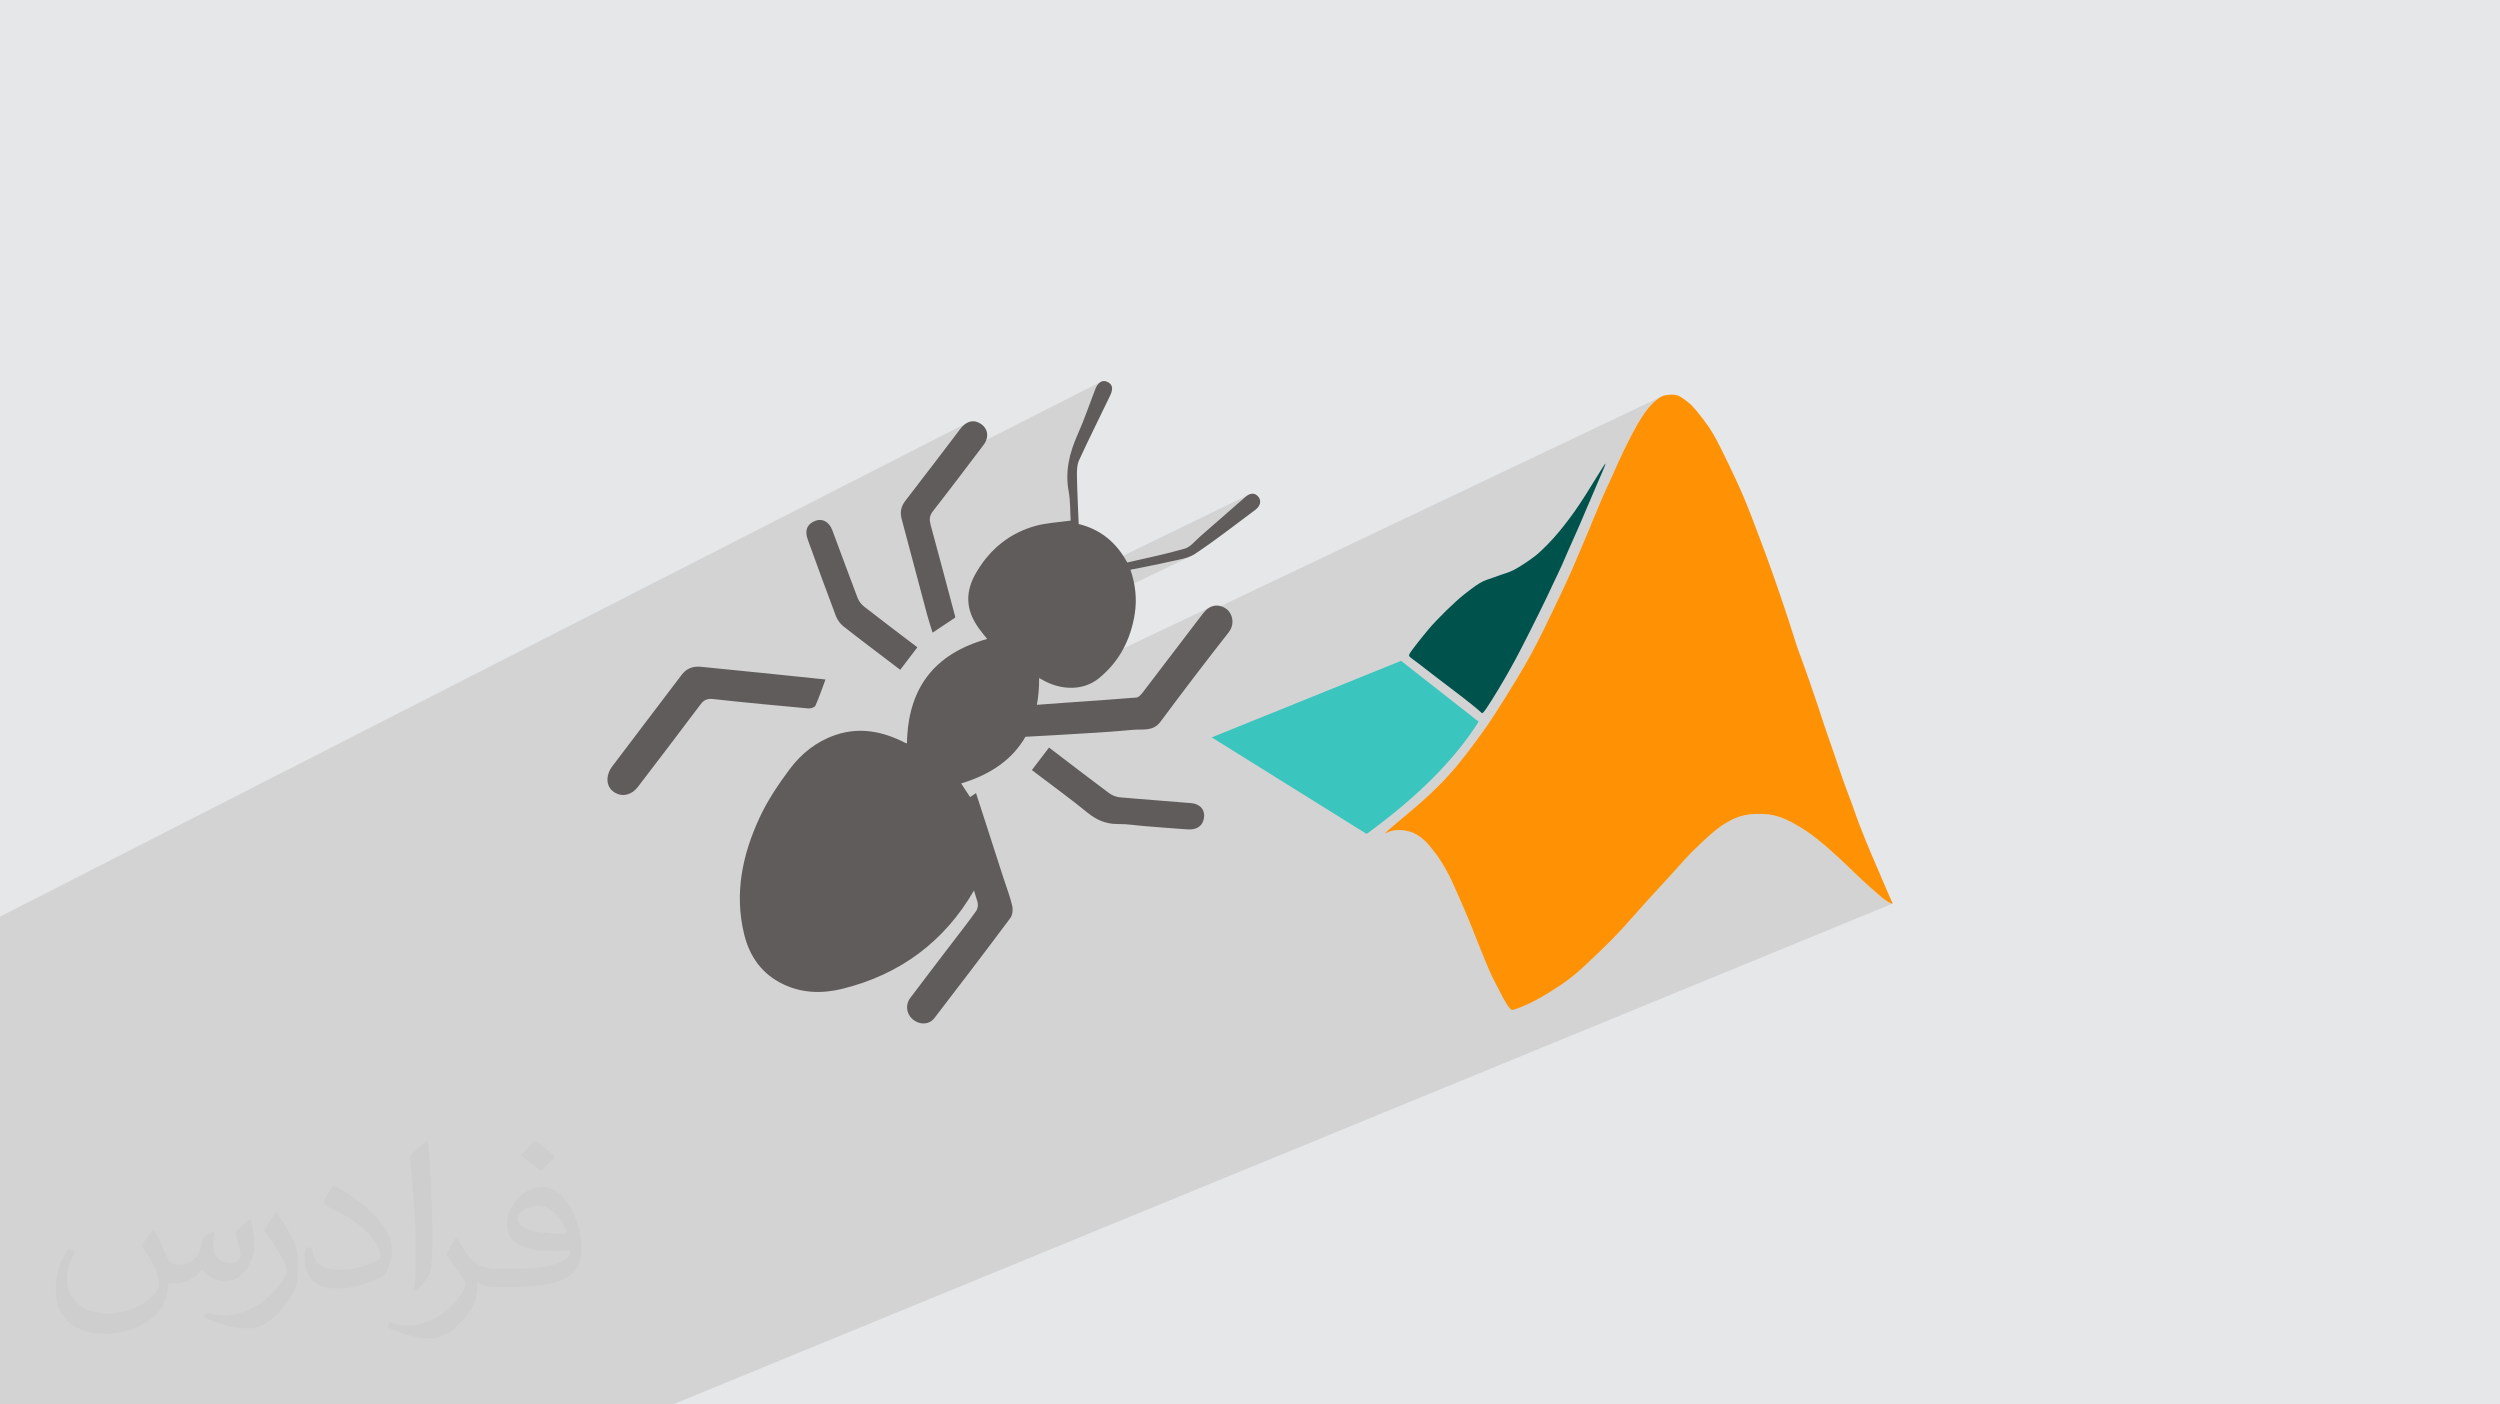 <?xml version="1.0" encoding="UTF-8"?>
<!DOCTYPE svg PUBLIC "-//W3C//DTD SVG 1.1//EN" "http://www.w3.org/Graphics/SVG/1.1/DTD/svg11.dtd">
<!-- Creator: CorelDRAW 2020 (64-Bit) -->
<svg xmlns="http://www.w3.org/2000/svg" xml:space="preserve" width="94.192mm" height="52.917mm" version="1.1" style="shape-rendering:geometricPrecision; text-rendering:geometricPrecision; image-rendering:optimizeQuality; fill-rule:evenodd; clip-rule:evenodd"
viewBox="0 0 9404.92 5283.66"
 xmlns:xlink="http://www.w3.org/1999/xlink"
 xmlns:xodm="http://www.corel.com/coreldraw/odm/2003">
 <defs>
  <style type="text/css">
   <![CDATA[
    .fil4 {fill:#00524C}
    .fil3 {fill:#3AC5BE}
    .fil0 {fill:#E6E7E8}
    .fil5 {fill:#FE9204}
    .fil6 {fill:#605C5B;fill-rule:nonzero}
    .fil2 {fill:#373435;fill-opacity:0.031}
    .fil1 {fill:#2B2A29;fill-opacity:0.102}
   ]]>
  </style>
 </defs>
 <g id="Layer_x0020_1">
  <polygon class="fil0" points="-0,0 9404.92,0 9404.92,5283.66 -0,5283.66 "/>
  <polygon class="fil1" points="-0,4204.45 -0,4202.85 -0,4202.34 -0,4193.34 -0,4164.55 -0,4154.2 -0,4148.93 -0,4147.48 -0,4145.51 -0,4144.53 -0,4141.66 -0,4138.12 -0,4119.36 -0,4092.7 -0,4046.53 -0,4025.03 -0,4014.82 -0,3959.88 -0,3952.88 -0,3945.25 -0,3942.8 -0,3923.73 -0,3898.75 -0,3875.47 -0,3845.33 -0,3815.09 -0,3806.51 -0,3672.42 -0,3659.09 -0,3604.37 -0,3568.44 -0,3552.41 -0,3538.03 -0,3517.55 -0,3457.19 -0,3448.33 3636.12,1591.8 3627.83,1597.54 3619.8,1604.96 3612.08,1614.04 3599.22,1630.91 3586.37,1647.8 3573.52,1664.69 3560.69,1681.58 3547.85,1698.48 3535.02,1715.38 3522.19,1732.28 3509.34,1749.16 3499.38,1762.24 4139.84,1437.23 4134.24,1441.52 4129.11,1447.35 4124.5,1454.69 4120.48,1463.49 4116.38,1474.18 4112.32,1484.87 4108.31,1495.6 4104.32,1506.32 4100.34,1517.05 4096.36,1527.8 4092.37,1538.52 4088.37,1549.24 4084.33,1559.96 4080.24,1570.64 4076.1,1581.31 4071.9,1591.94 4067.61,1602.53 4063.23,1613.09 4058.75,1623.6 4054.15,1634.06 4048.55,1646.99 4043.3,1659.92 4038.4,1672.89 4033.89,1685.89 4029.81,1698.93 4026.17,1712.03 4023,1725.2 4020.33,1738.44 4018.19,1751.76 4016.59,1765.18 4015.57,1778.71 4015.16,1792.35 4015.38,1806.12 4016.25,1820.02 4017.82,1834.07 4020.08,1848.28 4021.29,1855.35 4022.32,1862.45 4023.19,1869.56 4023.91,1876.68 4024.5,1883.79 4024.99,1890.88 4025.38,1897.95 4025.7,1904.97 4025.95,1911.95 4026.17,1918.85 4026.36,1925.69 4026.55,1932.45 4026.76,1939.12 4026.99,1945.68 4027.27,1952.13 4027.61,1958.46 3691.51,2124.25 3685.41,2133.04 3675.5,2148.66 3667.46,2162.75 3660.52,2176.68 3654.7,2190.49 3649.99,2204.18 3646.42,2217.77 3643.97,2231.28 3642.67,2244.7 3642.49,2258.06 3643.46,2271.37 3645.58,2284.65 3648.87,2297.9 3653.3,2311.15 3658.9,2324.39 3665.67,2337.66 3673.63,2350.96 3677.72,2356.94 4699.5,1860.02 4692.44,1863.82 4685.23,1869.27 4674.55,1878.52 4663.89,1887.78 4653.25,1897.06 4642.6,1906.34 4631.97,1915.64 4621.34,1924.95 4610.73,1934.25 4600.11,1943.57 4589.49,1952.87 4578.88,1962.19 4568.25,1971.5 4557.63,1980.8 4547.01,1990.1 4536.37,1999.38 4525.72,2008.66 4515.06,2017.92 4508.05,2024.35 4501.08,2031.12 4494.1,2037.97 4487.05,2044.64 4479.84,2050.86 4472.41,2056.32 4464.68,2060.78 4322.83,2129.4 4324.97,2128.98 4333.87,2127.21 4342.75,2125.43 4351.59,2123.62 4360.42,2121.79 4369.22,2119.92 4378,2118 4386.77,2116.05 4395.53,2114.04 4408.44,2111.21 4421.57,2108.55 4434.74,2105.82 4447.8,2102.82 4460.56,2099.33 4472.86,2095.13 4484.54,2090 3463.28,2582.81 3456.28,2595.87 3449.45,2610.15 3443.19,2624.88 3437.5,2640.05 3432.38,2655.68 3427.83,2671.77 3423.86,2688.29 3420.45,2705.27 3417.62,2722.72 3415.35,2740.6 3413.65,2758.95 3412.51,2777.75 3412.21,2787.96 3909.18,2550.94 3910.69,2551.75 3912.17,2552.53 3913.61,2553.28 3915.02,2554.03 3916.41,2554.77 3917.77,2555.5 3919.12,2556.25 3920.45,2557 3934.26,2564.35 3948.25,2570.69 3949.34,2571.1 4556.74,2282.13 4546.08,2287.83 4535.98,2295.94 4526.63,2306.47 4521.09,2313.74 6250.81,1491.61 6247.9,1493.1 6244.97,1494.76 6241.99,1496.62 6238.93,1498.69 6235.82,1500.96 6232.64,1503.42 6229.42,1506.06 6226.15,1508.86 6222.84,1511.82 6219.5,1514.93 6216.14,1518.16 6212.84,1521.53 6209.56,1525.03 6206.28,1528.68 6202.99,1532.49 6199.67,1536.47 6196.34,1540.65 6192.96,1545.03 6189.55,1549.62 6186.08,1554.53 6182.54,1559.69 6178.94,1565.14 6175.22,1570.9 6171.42,1576.98 6167.48,1583.4 6163.42,1590.19 6159.22,1597.37 6154.92,1605.01 6150.5,1613.01 6145.97,1621.34 6141.35,1629.93 6136.67,1638.78 6131.96,1647.81 6127.22,1657 6122.51,1666.3 6117.83,1675.72 6113.21,1685.18 6108.67,1694.61 6104.21,1704.01 6099.83,1713.33 6095.54,1722.52 6091.37,1731.58 6087.3,1740.46 6083.37,1749.12 6079.54,1757.59 6075.79,1765.93 6072.09,1774.18 6068.4,1782.41 6064.71,1790.68 6060.96,1799.02 6057.15,1807.5 6053.18,1816.09 6049.15,1824.82 6045.09,1833.65 6041.02,1842.54 6036.99,1851.45 6033.01,1860.3 6029.1,1869.08 6025.32,1877.73 6021.58,1886.27 6017.98,1894.64 6014.48,1902.83 6011.11,1910.83 6007.84,1918.64 6004.7,1926.23 6001.65,1933.64 5998.73,1940.84 5995.95,1947.83 5993.22,1954.64 5990.52,1961.32 5987.83,1967.92 5985.14,1974.5 5982.42,1981.1 5979.65,1987.78 5976.81,1994.59 5973.94,2001.57 5970.94,2008.79 5967.8,2016.27 5964.5,2024.04 5961.05,2032.14 5957.43,2040.62 5953.63,2049.51 5949.65,2058.82 5945.49,2068.6 5941.17,2078.74 5936.73,2089.17 5932.21,2099.77 5927.65,2110.44 5923.08,2121.11 5918.54,2131.65 5914.07,2141.98 5909.62,2152 5905.26,2161.75 5900.96,2171.27 5896.7,2180.63 5892.46,2189.86 5888.21,2199.04 5883.93,2208.22 5879.61,2217.44 5875.23,2226.78 5870.76,2236.22 5866.24,2245.8 5861.64,2255.49 5856.96,2265.29 5852.23,2275.2 5847.42,2285.22 5842.53,2295.35 5837.66,2305.59 5832.76,2315.87 5827.82,2326.2 5822.87,2336.49 5817.92,2346.73 5812.98,2356.85 5808.08,2366.84 5803.2,2376.64 5798.39,2386.3 5793.6,2395.81 5788.81,2405.25 5783.96,2414.68 5779.03,2424.2 5773.97,2433.87 5768.75,2443.77 5763.31,2453.98 5757.56,2464.53 5751.48,2475.56 5745.01,2487.18 5738.07,2499.48 5730.59,2512.53 5722.49,2526.44 5713.7,2541.29 5704.13,2557.18 5699.05,2565.53 5693.79,2574.11 5688.4,2582.89 5682.89,2591.8 5677.3,2600.78 5671.68,2609.81 5666.04,2618.82 5660.43,2627.76 5654.87,2636.59 5649.4,2645.25 5644.05,2653.69 5638.85,2661.86 5633.83,2669.73 5629.04,2677.22 5624.49,2684.29 5620.23,2690.9 5612.66,2702.57 5606.11,2712.53 5600.31,2721.19 5595.05,2728.91 5590.06,2736.07 5585.1,2743.04 5579.95,2750.21 5574.35,2757.93 5568.12,2766.52 5561.29,2775.87 5553.99,2785.81 5546.33,2796.19 5538.41,2806.83 5530.35,2817.56 5522.25,2828.23 5514.23,2838.65 5506.45,2848.72 5498.81,2858.44 5491.2,2867.94 5483.54,2877.28 5475.75,2886.58 5467.74,2895.92 5459.43,2905.38 5450.74,2915.07 5441.56,2925.13 5431.82,2935.56 5421.43,2946.38 5410.34,2957.63 5398.45,2969.35 5385.69,2981.6 5372,2994.39 5357.29,3007.78 5349.54,3014.67 5341.57,3021.67 5333.44,3028.74 5325.19,3035.86 5316.88,3042.98 5308.57,3050.06 5300.32,3057.06 5292.17,3063.93 5284.18,3070.65 5276.41,3077.17 5268.91,3083.44 5261.74,3089.44 5254.95,3095.12 5248.6,3100.44 5242.74,3105.36 5237.43,3109.84 5228.61,3117.49 5221.92,3123.43 5217.12,3127.86 5213.96,3131.01 5212.16,3133.06 5211.49,3134.23 5211.69,3134.72 5212.52,3134.74 5213.68,3134.4 5213.95,3134.29 5223.32,3130.16 5225.68,3129.14 5228.07,3128.18 5230.52,3127.33 5232.99,3126.56 5235.45,3125.89 5237.92,3125.31 5240.41,3124.8 5242.89,3124.37 5245.4,3124 5247.91,3123.69 5250.46,3123.36 5253.05,3123.09 5255.68,3122.88 5258.38,3122.73 5261.13,3122.64 5263.96,3122.61 5266.86,3122.65 5269.83,3122.75 5272.91,3123 5276.08,3123.31 5279.33,3123.69 5282.61,3124.14 5285.92,3124.64 5289.21,3125.21 5292.48,3125.83 5295.67,3126.51 5298.79,3127.23 5301.84,3127.99 5304.83,3128.82 5307.77,3129.73 5310.7,3130.73 5313.61,3131.83 5316.52,3133.04 5319.46,3134.37 5322.34,3135.83 5325.24,3137.39 5328.14,3139.04 5331.05,3140.77 5333.93,3142.58 5336.81,3144.46 5339.67,3146.42 5342.49,3148.42 5345.21,3150.41 5347.87,3152.43 5350.5,3154.5 5353.08,3156.62 5355.62,3158.79 5358.14,3161.01 5360.63,3163.3 5363.1,3165.65 5365.49,3168.13 5367.88,3170.68 5370.28,3173.3 5372.7,3175.99 5375.12,3178.78 5377.58,3181.66 5380.06,3184.65 5382.57,3187.74 5385.2,3190.96 5387.86,3194.26 5390.55,3197.65 5393.26,3201.11 5395.99,3204.64 5398.72,3208.21 5401.42,3211.82 5404.11,3215.46 5406.75,3219.12 5409.37,3222.81 5411.97,3226.57 5414.57,3230.42 5417.21,3234.41 5419.88,3238.57 5422.63,3242.91 5425.46,3247.49 5428.45,3252.34 5431.51,3257.43 5434.63,3262.74 5437.8,3268.25 5440.98,3273.93 5444.18,3279.75 5447.37,3285.68 5450.55,3291.69 5453.62,3297.79 5456.72,3304.1 5459.91,3310.79 5463.26,3317.98 5466.85,3325.82 5470.75,3334.48 5475.03,3344.09 5479.76,3354.79 5484.99,3366.6 5490.6,3379.38 5496.5,3392.88 5502.55,3406.83 5508.64,3420.99 5514.66,3435.1 5520.49,3448.89 5526.02,3462.11 5531.16,3474.49 5535.93,3486.15 5540.38,3497.19 5541.01,3498.76 6526.48,3078.37 6531.06,3076.49 6535.57,3074.77 6539.99,3073.2 6544.37,3071.77 6548.71,3070.45 6553.03,3069.25 6557.35,3068.15 6561.69,3067.13 6566.14,3066.18 6570.65,3065.31 6575.27,3064.53 6580.02,3063.83 6584.93,3063.23 6590.05,3062.73 6595.4,3062.34 6601.02,3062.07 6606.92,3061.84 6613.05,3061.73 6619.34,3061.72 6625.74,3061.84 6632.17,3062.08 6638.57,3062.44 6644.88,3062.94 6651.02,3063.57 6656.94,3064.33 6662.65,3065.22 6668.17,3066.23 6673.55,3067.37 6678.79,3068.61 6683.94,3070 6689.03,3071.5 6694.1,3073.13 6699.16,3074.87 6704.28,3076.75 6709.51,3078.81 6714.91,3081.07 6720.53,3083.56 6726.41,3086.32 6732.63,3089.38 6739.23,3092.79 6746.26,3096.56 6753.67,3100.69 6761.39,3105.13 6769.36,3109.86 6777.49,3114.84 6785.72,3120.05 6793.95,3125.45 6802.15,3131 6810.3,3136.75 6818.27,3142.59 6826.05,3148.46 6833.59,3154.33 6840.89,3160.15 6847.9,3165.84 6854.6,3171.38 6860.96,3176.7 6866.95,3181.84 6872.63,3186.76 6878.03,3191.5 6883.22,3196.1 6888.27,3200.6 6893.22,3205.06 6898.16,3209.49 6903.11,3213.96 6908.13,3218.51 6913.26,3223.15 6918.54,3227.95 6923.99,3232.96 6929.65,3238.19 6935.55,3243.7 6941.74,3249.53 6948.24,3255.73 6955.06,3262.24 6962.13,3269.06 6969.4,3276.1 6976.8,3283.28 6984.27,3290.51 6991.74,3297.69 6999.17,3304.73 7006.48,3311.55 7013.54,3318.07 7020.37,3324.28 7026.93,3330.16 7033.18,3335.7 7039.1,3340.9 7044.63,3345.72 7049.76,3350.18 7054.42,3354.24 7058.61,3357.92 7062.38,3361.25 7065.8,3364.3 7068.94,3367.09 7071.86,3369.69 7074.65,3372.12 7077.37,3374.45 7080.08,3376.72 7082.84,3378.93 7085.63,3381.09 7088.43,3383.17 7091.22,3385.17 7093.97,3387.06 7096.67,3388.86 7099.28,3390.53 7101.8,3392.07 7104.12,3393.46 7106.32,3394.69 7108.38,3395.76 7110.3,3396.69 7112.06,3397.49 7113.68,3398.16 7115.13,3398.72 7116.41,3399.19 7117.44,3399.55 7118.31,3399.76 7118.99,3399.78 2530.66,5283.66 2527.15,5283.66 2499.31,5283.66 2447.86,5283.66 2378.09,5283.66 2246.83,5283.66 2127.5,5283.66 2123.42,5283.66 2102.39,5283.66 2080.19,5283.66 2027.46,5283.66 1954.99,5283.66 1916.97,5283.66 1842.25,5283.66 1782.72,5283.66 1698.66,5283.66 1643.76,5283.66 1567.51,5283.66 1489.42,5283.66 1471.88,5283.66 1433.5,5283.66 1387.88,5283.66 1364.44,5283.66 1356.91,5283.66 1268.52,5283.66 1010.24,5283.66 858.36,5283.66 748.76,5283.66 667.02,5283.66 593.92,5283.66 533.87,5283.66 482.53,5283.66 435.41,5283.66 399.74,5283.66 370.33,5283.66 353.38,5283.66 345.1,5283.66 345.03,5283.66 344.87,5283.66 344.53,5283.66 317.57,5283.66 288.09,5283.66 248.68,5283.66 223.17,5283.66 172.67,5283.66 125.5,5283.66 34.51,5283.66 0.66,5283.66 -0,5283.66 -0,5253.92 -0,5215.03 -0,5191.75 -0,5191.14 -0,5190.1 -0,5184.42 -0,5184.4 -0,5176.61 -0,5164.38 -0,5161.03 -0,5150.23 -0,5147.47 -0,5138.72 -0,5134.9 -0,5114.1 -0,5091.96 -0,5071.21 -0,5066.42 -0,5064.59 -0,5043.94 -0,5021.94 -0,5020.42 -0,5017.62 -0,5014.34 -0,4969.29 -0,4941.21 -0,4932.6 -0,4918.68 -0,4910.49 -0,4900.36 -0,4888.02 -0,4875.24 -0,4869.23 -0,4861.23 -0,4832.23 -0,4813.93 -0,4812.23 -0,4801.44 -0,4786.8 -0,4785.26 -0,4785.11 -0,4778.3 -0,4778.01 -0,4777.55 -0,4771.17 -0,4766.87 -0,4755.21 -0,4743.79 -0,4735.12 -0,4732.9 -0,4731.82 -0,4717.47 -0,4708.72 -0,4702.62 -0,4698.49 -0,4693.18 -0,4691.39 -0,4660.76 -0,4654.01 -0,4649.3 -0,4647.47 -0,4643.1 -0,4631.74 -0,4629.14 -0,4624.19 -0,4603.81 -0,4600.76 -0,4588.43 -0,4588.38 -0,4556.32 -0,4514.01 -0,4513.83 -0,4486.36 -0,4470.86 -0,4463.26 -0,4462.58 -0,4458.57 -0,4449.93 -0,4436.11 -0,4425.43 -0,4423.34 -0,4415.37 -0,4320.31 -0,4276.4 -0,4254.01 -0,4237.61 -0,4220.42 "/>
  <path class="fil2" d="M578.49 4627.69c17.95,27.21 29.6,53.36 40.96,82.43 8.45,16.91 12.93,48.09 52.57,48.09 11.61,0 28.28,-3.42 43.06,-11.61 16.63,-8.73 29.32,-21.94 35.94,-42l15.85 -53.36 38.57 -19.02 2.64 2.64c-5.27,20.09 -6.59,39.36 -6.59,54.43 0,44.63 38.57,61.56 69.22,61.56 17.95,0 34.09,-8.73 34.09,-25.11 0,-21.13 -8.98,-57.06 -20.62,-89.29 17.95,-17.95 35.94,-35.94 56.53,-50.47l3.17 1.6c8.98,38.04 14,75.56 14,100.66 0,24.57 -10.83,51.79 -19.81,69.49 -18.49,34.87 -51.25,62.62 -90.87,62.62 -30.1,0 -63.65,-15.07 -86.66,-43.06l-1.32 0c-21.66,26.96 -55.22,51.25 -108.86,51.25l-16.63 0c-2.64,35.41 -10.29,60.49 -21.94,82.95 -31.95,62.34 -126.81,106.47 -216.1,106.47 -124.17,0 -186.51,-71.59 -186.51,-166.96 0,-58.91 19.27,-113.6 48.88,-152.42l24.29 10.04c-18.49,35.41 -30.91,68.68 -30.91,101.45 0,89.29 72.66,131.83 156.4,131.83 77.68,0 173.83,-49.41 191.28,-106.72 -6.59,-62.62 -30.1,-91.93 -66.04,-148.99 10.83,-19.02 24.83,-38.04 42.28,-58.38l3.17 0 0 0 0 0 -0.02 -0.09zm1432.13 -336.04c26.15,16.39 51.79,35.66 76.87,57.85 -14,19.81 -31.45,37.79 -53.11,53.64 -25.11,-20.34 -50.19,-37.79 -75.84,-56.27 17.42,-19.55 34.62,-38.29 52.04,-55.22l0 0 0 0 0 0 0 0 0 0 0.03 0zm13.47 244.11c-42.28,0 -76.87,27.75 -76.87,48.34 0,44.13 84.53,57.85 185.72,57.31 -12.68,-51.79 -57.06,-105.68 -108.86,-105.68l0.01 0.03zm-94.86 236.19c54.96,0 103.04,-1.6 139.74,-10.83 40.96,-10.29 75.56,-30.91 75.56,-45.17 0,-3.7 0,-8.19 -1.32,-11.89 -22.98,2.11 -49.41,2.11 -72.38,2.11 -74.49,0 -131.55,-16.91 -154.02,-58.66 -5.55,-11.61 -9.51,-24.57 -9.51,-39.36 0,-40.43 17.42,-79.79 48.09,-107 25.61,-22.45 53.89,-36.44 82.67,-36.44 52.04,0 93.51,41.75 122.57,107.54 15.85,35.94 26.68,77.4 26.68,129.72 0,34.87 -9.51,64.19 -31.17,85.85 -40.43,39.11 -114.92,53.89 -229.04,53.89l-51.79 0 0 0 -13.47 0c-28.28,0 -48.62,-5.02 -64.72,-17.42l-2.64 0c0.79,6.59 1.32,12.93 1.32,19.02 0,25.61 -8.45,58.38 -25.61,84.53 -50.72,75.3 -105.68,108.04 -153.24,108.04 -48.09,0 -107,-18.49 -160.11,-42.54l9.51 -18.49c17.17,7.13 40.96,11.89 73.7,11.89 85.85,0 198.66,-82.43 212.66,-163 -3.17,-6.59 -8.98,-15.32 -17.17,-24.57 -25.11,-29.85 -40.96,-54.68 -55.75,-80.83 12.68,-25.11 24.29,-45.17 35.13,-63.4l4.49 -0.53c36.72,74.77 69.99,117.55 144.23,117.55l11.61 0 0 0 53.89 0 0 0 0 0 0 0 0 0 0 0 0.09 0.01zm-371.98 79c6.34,-34.34 6.87,-72.91 6.87,-108.86l0 -53.36c0,-99.6 -12.68,-244.36 -22.98,-338.68 17.95,-19.27 43.06,-42 62.87,-57.31l5.81 1.6c13.47,118.62 16.63,256 16.63,383.06 0,33.3 -1.32,65.79 -4.49,89.55 -1.85,30.1 -19.27,52.83 -56.53,87.7l-8.19 -3.7zm-382.8 -157.19c1.85,46.77 24.83,83.49 105.15,83.49 49.93,0 92.19,-12.93 138.96,-35.13 8.45,-3.7 12.93,-8.73 12.93,-12.93 0,-29.32 -22.45,-68.15 -60.23,-103.55 -36.72,-33.3 -85.34,-62.62 -130.76,-82.18 -15.6,-6.59 -20.62,-13.47 -20.62,-20.09 0,-13.47 17.95,-41.75 32.77,-62.09l5.02 -0.53c52.04,27.21 110.17,67.64 153.24,112.53 39.11,41.47 63.4,83.49 63.4,129.19 0,33.81 -10.29,65.51 -26.96,95.11 -57.06,28.79 -117.83,50.72 -178.06,50.72 -73.17,0 -123.1,-34.34 -123.1,-114.92 0,-8.73 0,-22.19 3.17,-39.64l25.11 0 0 0 0 0 0 0 0 0 0 0 -0.02 0zm-132.37 -132.9l45.45 73.45c16.63,27.21 32.23,56.81 32.23,103.55l0 59.7c0,48.34 -30.91,100.13 -80.83,151.38 -39.11,34.62 -73.7,49.41 -105.68,49.41 -47.55,0 -101.98,-14.79 -164.85,-41.75l7.13 -18.49c19.81,5.27 42.79,9.77 71.06,9.77 90.36,-0.53 182.8,-66.57 225.08,-147.15 5.02,-9.26 6.87,-17.95 6.87,-24.04 0,-9.26 -5.02,-19.55 -8.98,-28.79 -22.98,-43.31 -48.62,-82.95 -76.87,-119.68 14.79,-23.25 29.6,-45.7 45.7,-67.9l3.7 0.53 0 0 0 0 0 0 0 0 0 0 -0.02 0.01z"/>
  <g id="_1995009446160">
   <g>
    <path class="fil3" d="M5270.76 2486l291.79 228.86c-89.33,141.96 -229.6,282.79 -421.38,422.31l-582.62 -363.14 712.21 -288.03z"/>
    <path class="fil4" d="M5589.7 2668.04c11.24,-16.11 31.84,-49.45 48.7,-77.35 16.85,-28.09 29.96,-50.74 42.71,-73.6 12.73,-22.85 25.27,-45.88 37.07,-68.73 11.98,-22.86 23.41,-45.51 36.15,-70.79 12.54,-25.1 26.59,-53 37.45,-74.92 10.86,-21.91 18.54,-37.83 27.16,-55.81 8.62,-18.17 18.16,-38.58 27.72,-58.81 9.74,-20.41 19.67,-40.64 29.22,-62 9.56,-21.35 18.91,-43.63 30.14,-69.11 11.24,-25.65 24.34,-54.5 36.7,-82.59 12.18,-28.09 23.6,-55.24 34.84,-81.84 11.24,-26.59 22.29,-52.25 33.71,-78.66 11.42,-26.41 23.22,-53.19 27.16,-64.04 3.93,-10.87 -0.18,-5.62 -14.23,16.66 -14.05,22.29 -38.01,61.62 -56.37,90.83 -18.53,29.21 -31.27,48.32 -43.25,65.35 -11.98,17.04 -23.22,32.03 -35.77,48.13 -12.36,15.93 -26.23,33.15 -42.52,51.5 -16.3,18.17 -35.03,37.27 -49.82,50.94 -14.6,13.67 -25.27,21.73 -38.95,31.46 -13.85,9.74 -30.71,20.98 -44.19,29.03 -13.29,8.25 -23.4,13.3 -33.9,17.42 -10.48,4.11 -21.35,7.49 -32.21,11.05 -10.86,3.74 -21.54,7.86 -30.71,11.04 -9.18,3.19 -16.48,5.43 -24.15,8.25 -7.68,2.81 -15.55,6.18 -25.28,11.98 -9.93,5.8 -21.35,14.05 -35.78,24.91 -14.6,10.86 -31.83,24.15 -54.12,44.38 -22.48,20.23 -50.19,47.39 -71.35,69.66 -21.17,22.1 -35.59,39.33 -50.37,57.68 -14.81,18.16 -29.96,37.64 -39.15,49.81 -9.18,12.18 -12.54,17.23 -14.23,21.17 -1.87,3.74 -2.06,6.55 2.44,10.86 4.49,4.3 13.67,10.29 29.96,22.66 16.3,12.36 39.9,30.9 70.6,54.5 30.71,23.41 68.55,51.88 97.57,74.36 28.85,22.47 49.07,38.95 59.37,47.75 10.49,8.99 11.24,10.29 11.61,10.86 0.38,0.56 0.38,0 1.5,0.56 1.13,0.38 3.18,1.5 14.61,-14.61l-0.02 0.02z"/>
    <path class="fil5" d="M5212.52 3134.74c2.63,-0.56 9.19,-4.12 15.55,-6.56 6.56,-2.44 13.11,-3.74 19.85,-4.49 6.74,-0.94 13.86,-1.31 21.92,-0.94 8.05,0.56 17.41,1.88 25.84,3.75 8.43,1.87 15.93,4.11 23.78,7.87 7.68,3.74 15.55,8.62 23.04,14.05 7.31,5.24 14.05,10.86 20.61,17.22 6.36,6.56 12.73,13.67 19.47,22.1 6.93,8.43 14.42,17.98 21.54,27.72 7.12,9.74 13.67,19.48 21.35,32.03 7.87,12.54 16.66,28.09 25.09,44.19 8.25,16.11 15.92,32.96 29.22,63.1 13.3,29.96 32.03,73.05 46.26,107.32 14.23,34.08 23.96,59.37 33.9,84.27 9.92,24.91 19.85,49.45 28.47,70.42 8.62,20.78 15.92,38.01 24.34,55.81 8.62,17.79 18.35,35.97 26.78,52.06 8.43,16.11 15.36,30.34 22.48,42.33 6.93,11.98 13.86,21.92 18.54,27.16 4.68,5.24 6.93,5.8 13.11,4.3 6.18,-1.49 16.3,-4.86 32.02,-11.42 15.74,-6.55 36.9,-15.92 64.05,-31.09 27.16,-15.17 60.12,-35.77 84.84,-52.62 24.53,-16.85 41.01,-29.78 56.74,-43.26 15.92,-13.49 30.89,-27.53 54.12,-49.44 23.22,-21.73 54.32,-51.69 79.6,-77.35 25.28,-25.65 44.57,-47.01 66.11,-71.35 21.54,-24.16 45.13,-51.13 62.55,-70.22 17.23,-19.29 28.28,-30.9 48.7,-53 20.23,-21.92 49.81,-54.31 69.48,-76.22 19.67,-21.92 29.41,-33.71 49.63,-54.13 20.22,-20.41 50.94,-49.62 73.79,-69.47 22.85,-20.05 37.83,-30.71 51.88,-39.52 14.04,-8.81 27.16,-15.74 39.32,-20.98 12.36,-5.24 23.6,-8.62 35.21,-11.24 11.8,-2.62 23.97,-4.49 39.33,-5.05 15.36,-0.75 33.9,-0.37 50,1.5 16.12,1.87 29.6,5.05 43.07,9.56 13.49,4.49 26.97,10.11 45.13,19.66 18.16,9.56 41.21,23.22 62.92,38.21 21.92,15.17 42.33,31.83 58.81,45.7 16.48,14.04 28.84,25.27 42.15,37.26 13.29,11.99 27.34,24.72 45.13,41.77 17.78,16.85 38.95,38.01 58.24,55.82 19.09,17.78 36.14,32.4 47.94,42.7 11.8,10.29 18.36,16.48 25.66,22.48 7.3,5.99 15.17,11.42 21.72,15.36 6.37,3.93 11.42,5.99 14.61,7.12 3,1.12 4.31,1.12 2.44,-3.75 -1.87,-4.87 -6.74,-14.61 -12.92,-28.47 -6.18,-14.05 -13.67,-32.21 -25.09,-58.62 -11.24,-26.4 -26.41,-61.06 -41.77,-97.38 -15.17,-36.15 -30.71,-73.98 -42.52,-104.87 -11.8,-30.72 -20.04,-54.88 -27.72,-76.6 -7.87,-21.72 -15.54,-41.39 -23.78,-63.67 -8.24,-22.1 -17.04,-47.2 -24.91,-70.22 -8.05,-23.04 -14.98,-44.2 -23.78,-69.86 -8.8,-25.65 -19.47,-55.81 -28.47,-82.22 -8.81,-26.41 -15.92,-49.07 -27.16,-82.41 -11.04,-33.33 -26.22,-77.34 -36.51,-107.12 -10.49,-29.78 -16.12,-45.51 -22.11,-61.8 -5.99,-16.3 -12.35,-32.97 -17.78,-48.51 -5.43,-15.36 -9.92,-29.22 -17.98,-55.25 -8.24,-25.84 -20.41,-63.86 -35.03,-107.5 -14.6,-43.63 -31.83,-93.07 -45.69,-132.03 -13.86,-38.95 -24.16,-67.42 -36.33,-99.63 -12.18,-32.4 -25.85,-68.55 -38.77,-102.44 -13.11,-33.9 -25.28,-65.55 -46.82,-113.5 -21.54,-48.13 -52.63,-112.56 -73.22,-153.38 -20.79,-40.83 -31.27,-58.06 -43.63,-75.85 -12.18,-17.79 -26.41,-35.97 -37.27,-49.63 -11.05,-13.67 -18.73,-22.66 -26.78,-30.52 -8.06,-7.67 -16.3,-14.05 -23.78,-19.66 -7.68,-5.62 -14.43,-10.49 -21.17,-13.86 -6.74,-3.37 -13.67,-5.24 -22.48,-5.8 -8.99,-0.56 -20.04,0.18 -29.03,1.87 -9.18,1.87 -16.3,4.87 -24.34,10.11 -8.05,5.24 -16.85,12.73 -25.85,21.54 -8.8,8.81 -17.41,18.91 -26.59,31.46 -9.18,12.73 -18.91,28.09 -30.33,47.75 -11.24,19.85 -24.16,44.01 -36.7,68.93 -12.55,25.09 -24.53,50.75 -35.21,74.16 -10.67,23.4 -19.86,44.19 -30.15,67.05 -10.48,22.66 -21.91,47.38 -31.83,70.22 -10.11,23.04 -18.92,44.19 -26.59,63.11 -7.5,18.91 -14.24,35.39 -21.92,53.75 -7.49,18.35 -16.3,38.76 -27.16,64.23 -10.86,25.47 -23.78,56 -35.59,83.15 -11.98,27.16 -22.85,50.75 -34.46,75.47 -11.6,24.72 -23.96,50.75 -37.07,77.91 -12.92,27.16 -26.41,55.44 -39.33,81.29 -12.92,26.03 -25.09,49.62 -39.89,77.34 -14.99,27.54 -32.59,59.37 -59.18,103.19 -26.59,43.82 -61.99,99.82 -83.9,133.72 -21.73,33.71 -30.14,45.32 -45.88,67.04 -15.74,21.73 -38.95,53.38 -60.12,80.72 -20.98,27.35 -39.71,50.19 -63.49,76.41 -23.78,26.41 -52.81,56.18 -93.45,92.71 -40.64,36.33 -93.07,79.4 -119.86,102.07 -26.59,22.86 -27.72,25.28 -24.91,24.91l0 -0.01z"/>
   </g>
   <path class="fil6" d="M3411.95 2797.01c2.98,-207.83 102.81,-337.78 301.66,-393.35 -9.56,-12.13 -20.7,-25.38 -30.86,-39.35 -51.85,-71.3 -53.1,-140.12 -7.26,-215.64 51.56,-84.95 123.97,-143.39 219.19,-170.06 42.18,-11.82 87.2,-13.56 132.93,-20.14 -2.03,-33.37 -0.58,-72.54 -7.53,-110.17 -14.05,-76.2 3.35,-145.31 34.07,-214.23 24.83,-55.64 44.3,-113.67 66.33,-170.56 9.85,-25.43 26.79,-35.5 44.95,-27.27 19.3,8.76 23.72,24.95 11.15,51.25 -39,81.56 -79.82,162.21 -117.41,244.4 -8.14,17.78 -8.06,40.44 -7.73,60.78 1.04,58.83 4.15,117.63 6.52,178.66 81.99,19.88 142.07,69.6 182.75,144.77 72.31,-16.93 145.04,-31.37 215.88,-52.14 22.1,-6.49 39.59,-29.64 58.46,-46.02 56.87,-49.37 113.19,-99.38 170.16,-148.65 19.35,-16.76 37.85,-15.61 49.99,1.26 10.68,14.84 5.69,33.85 -13.03,47.73 -75.24,55.69 -148.83,113.84 -226.77,165.47 -27.82,18.44 -65.9,22.38 -99.9,30.31 -46.64,10.87 -93.88,19.25 -142.86,29.12 18.89,55.36 25.07,110.2 16.27,165.99 -15.4,97.26 -58.05,180.12 -135.2,242.66 -57.01,46.23 -140.24,47.05 -213.28,5.19 -3.54,-2.03 -7.19,-3.86 -11.27,-6.06 0.2,35.79 -2.63,69.26 -8.4,100.45 37.01,-2.75 74.93,-5.57 112.88,-8.25 87.23,-6.2 174.51,-11.75 261.63,-19.11 8.35,-0.7 17.39,-10.95 23.45,-18.84 76.24,-99.37 151.94,-199.12 227.88,-298.72 23.83,-31.27 57.13,-36.99 86.81,-15.86 22.69,16.1 33.95,56.17 8.69,88.34 -87.08,110.87 -172.47,223.12 -256.58,336.31 -27.92,37.61 -67.57,26.88 -102.32,30.2 -97.69,9.37 -195.85,13.93 -293.84,20.06 -36.63,2.29 -73.28,4.14 -111.62,6.17 -48.02,83.7 -129.16,141.84 -241.75,175.44 10.52,16.91 22.18,33.9 33.61,51.32l22.21 -15.04c34.72,107.5 69.13,214.15 103.6,320.77 11.08,34.27 24.25,68.02 32.53,102.96 3.37,14.31 1.47,34.96 -6.88,46.15 -94.18,126.34 -189.79,251.6 -285.76,376.59 -19.62,25.55 -54.92,26.68 -80.98,5.37 -24.46,-20.02 -29.47,-55.04 -9.87,-81.1 52.67,-70.06 106.04,-139.61 159.15,-209.34 29.85,-39.18 60.42,-77.83 88.9,-117.99 5.86,-8.25 7.94,-23.28 4.97,-33.12l-13.32 -43.75c-111.24,192.17 -277.63,315.99 -495.2,369.88 -74.2,18.38 -150.25,17.27 -221.96,-16.99 -79.87,-38.12 -126.44,-103.12 -147.22,-187.29 -38.07,-154.14 -6.73,-300.76 58.08,-440.42 29.82,-64.21 70.38,-124.43 112.78,-181.48 43.4,-58.39 100.52,-103.92 170.78,-128.2 91.57,-31.66 178.78,-14.58 262.77,28.4 2.15,1.11 4.48,1.84 7.74,3.14zm-306.49 -240.84c-13.12,35.12 -23.95,67.45 -37.8,98.43 -2.83,6.29 -17.35,11.31 -25.92,10.54 -119.53,-10.88 -239.05,-22.06 -358.34,-35.26 -22.4,-2.46 -34.94,2.51 -48.36,20.46 -77.93,104.26 -157.17,207.54 -236.19,310.98 -19.31,25.28 -49.09,35.76 -74.9,25.72 -26.79,-10.42 -40.66,-31.87 -38.54,-59.84 1.09,-14.55 7.63,-30.57 16.49,-42.33 87.08,-115.88 175.53,-230.74 262.74,-346.52 18.96,-25.16 44.27,-32.6 72.38,-29.87 151.44,14.72 302.77,30.67 454.16,46.19 3.73,0.38 7.48,0.79 14.28,1.49zm345.63 -121.01c-22.35,29.33 -42.62,55.94 -64.45,84.62 -7.43,-5.67 -13.97,-10.63 -20.51,-15.61 -64.54,-49.16 -129.54,-97.72 -193.25,-147.99 -12.33,-9.73 -22.95,-24.68 -28.55,-39.43 -36.15,-95.36 -70.86,-191.27 -105.63,-287.14 -12.65,-34.86 -1.69,-59.55 30.18,-70.91 25.38,-9.05 50.47,4.61 62.23,35.86 31.8,84.5 62.48,169.43 94.74,253.75 4.72,12.42 13.77,24.97 24.22,33.13 65.82,51.41 132.59,101.63 201.02,153.72zm430.85 461.74c22.28,-29.28 42.04,-55.21 64.42,-84.62 7.97,6.05 14.94,11.38 21.92,16.67 67.9,51.7 135.47,103.84 204,154.69 11.29,8.38 26.5,14.51 40.42,15.76 89.09,8.14 178.39,14.09 267.5,21.87 39.28,3.39 57.81,31.12 46.6,66.13 -7.27,22.67 -28.07,34.85 -58.71,32.77 -52.55,-3.57 -105.03,-7.8 -157.51,-11.97 -35.02,-2.77 -70.02,-8.64 -104.99,-8.25 -45.41,0.48 -81.46,-15.57 -116.25,-44.1 -60.03,-49.31 -123.2,-94.81 -185.04,-141.91 -7.27,-5.55 -14.55,-11.1 -22.35,-17.03zm-288.87 -573.26c-28.18,18.77 -54.44,36.25 -84.67,56.39 -6.95,-22.62 -14.28,-44.13 -20.17,-66.04 -32.33,-120.58 -64.4,-241.19 -96.32,-361.87 -6.58,-24.89 -2.63,-46.78 14.12,-68.31 69.41,-89.34 137.41,-179.81 206.06,-269.78 20.1,-26.38 44.25,-35.31 66.94,-25.39 36.12,15.81 45.7,52.61 21.21,84.99 -63.19,83.48 -126.22,167.12 -190.71,249.61 -13.28,16.98 -13.78,31.87 -8.62,50.91 31.19,114.76 61.65,229.73 92.27,344.63 0.41,1.55 -0.05,3.33 -0.1,4.85z"/>
  </g>
 </g>
</svg>
